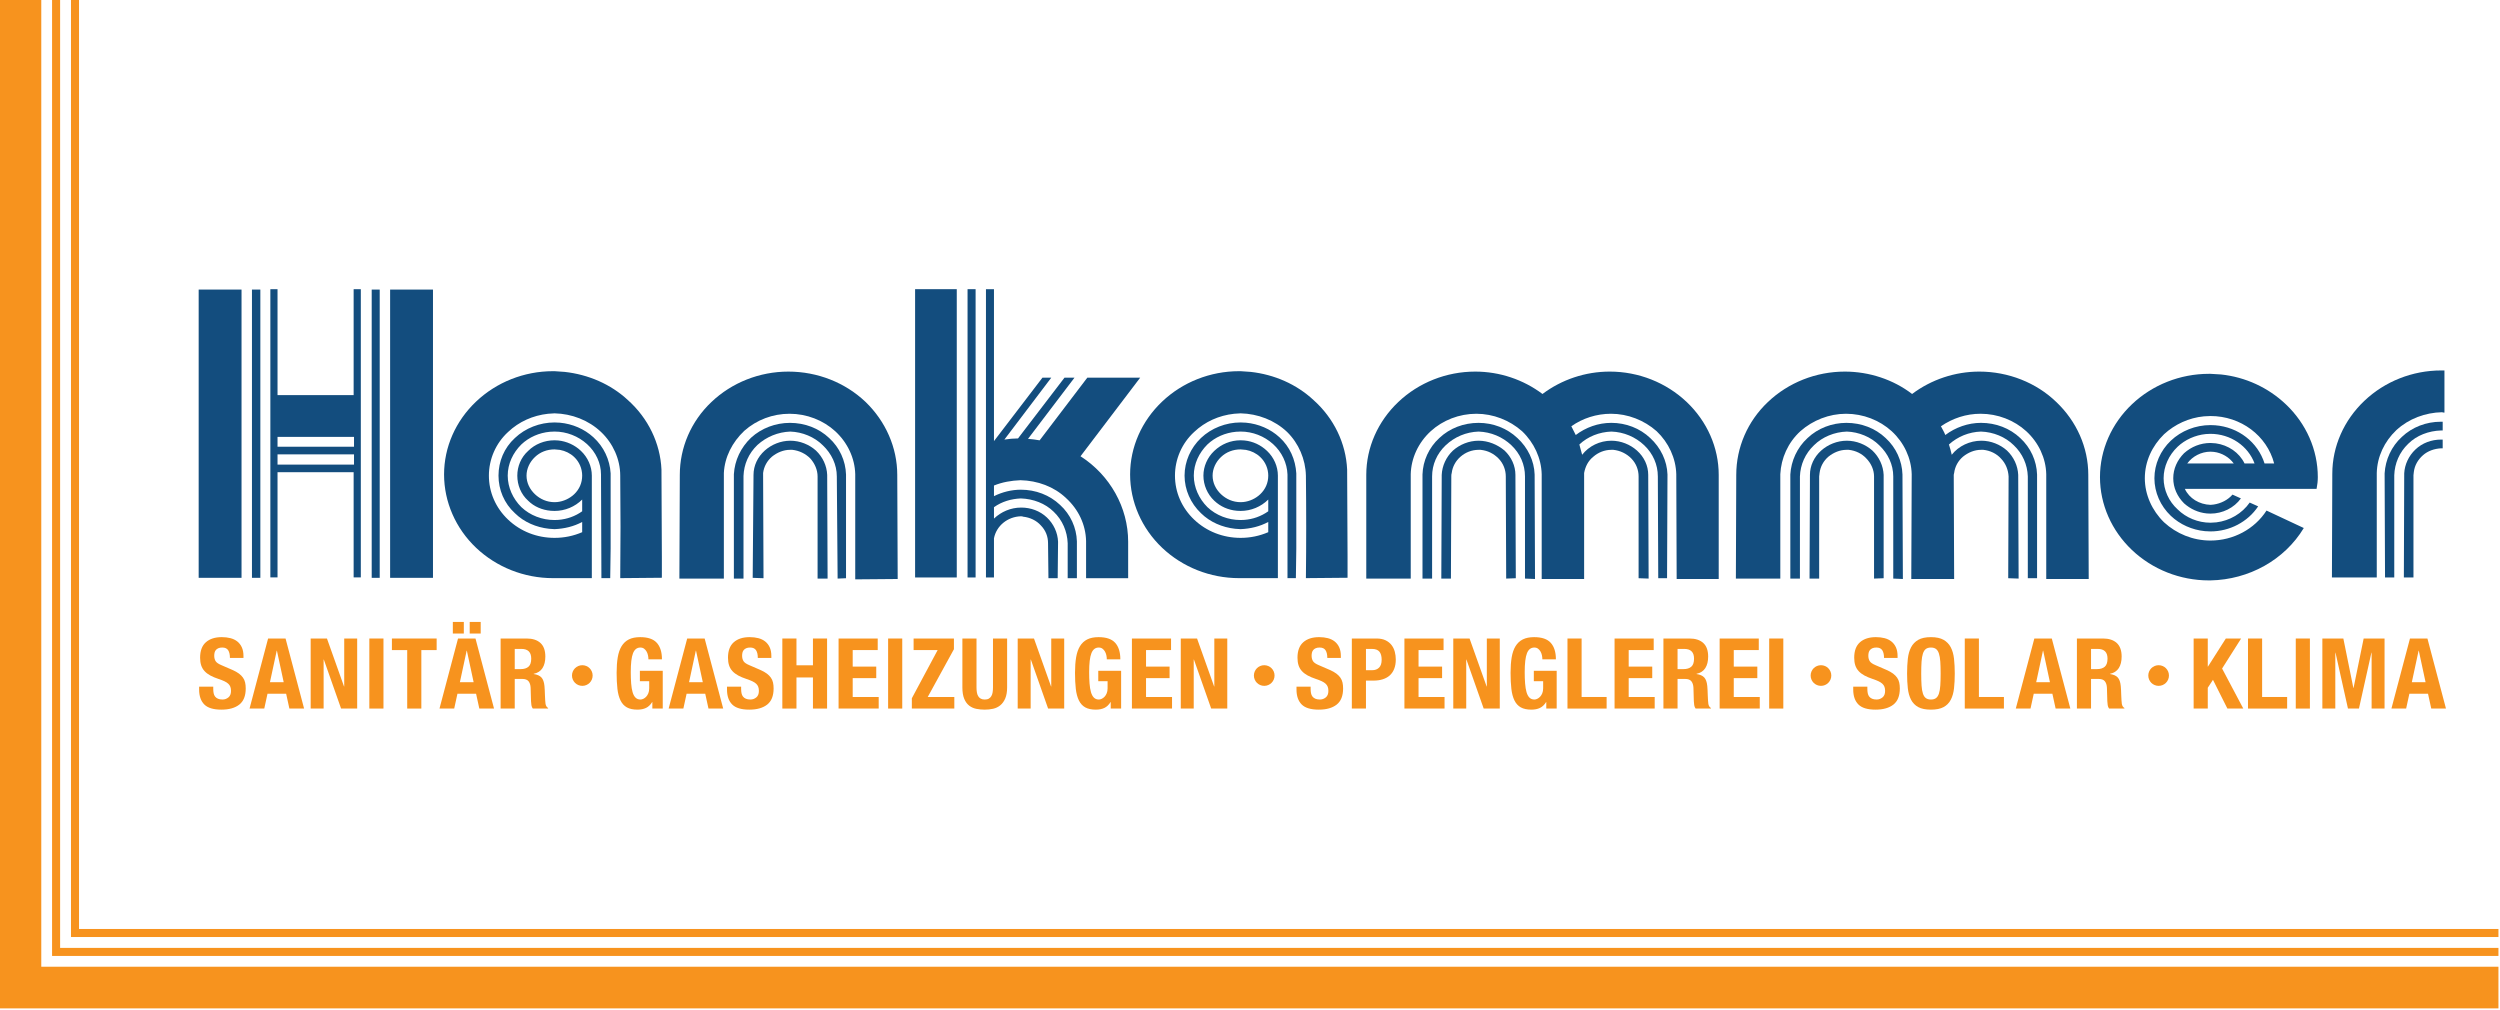 <svg clip-rule="evenodd" fill-rule="evenodd" stroke-linejoin="round" stroke-miterlimit="2" viewBox="0 0 3026 1222" xmlns="http://www.w3.org/2000/svg"><path d="m1288.26 1071.81c-8.599.943-16.531 4.489-22.716 10.35-7.067 6.471-10.946 15.564-10.946 24.855 0 9.511 3.879 18.383 10.946 25.081 7.068 6.698 16.42 10.367 26.439 10.367 5.478 0 10.714-1.076 15.724-3.233v-5.827c-4.767 2.593-10.246 3.873-15.724 4.094l-3.147-.214c-7.3-.806-14.234-3.76-19.424-8.867-6.152-5.622-9.346-13.39-9.346-21.401 0-8.006 3.194-15.78 9.346-21.413 5.931-5.616 14.141-8.849 22.571-8.849l3.064.14c7.109.653 13.867 3.558 19.038 8.285 5.936 5.395 9.357 12.761 9.826 20.551v42.803l-.237 16.86h-5.015l-.232-59.028c0-6.478-2.952-12.756-7.973-17.297-5.02-4.529-11.63-7.128-18.471-7.128l-2.634.121c-6.107.562-11.901 3.072-16.285 7.233-4.788 4.762-7.746 11.024-7.746 17.722 0 6.709 2.958 13.186 7.746 17.942 5.01 4.75 11.862 7.348 18.919 7.348l2.124-.08c4.927-.376 9.627-2.057 13.6-4.896v-6.687c-4.094 4.099-9.788 6.488-15.724 6.488l-2.122-.091c-4.914-.426-9.526-2.343-12.929-5.751-4.088-3.669-6.157-8.872-6.157-14.273 0-5.192 2.069-10.367 6.157-14.042 3.89-3.906 9.357-6.063 15.051-6.063l2.052.1c4.774.467 9.416 2.545 12.993 5.963 3.884 3.675 6.174 8.85 6.174 14.042v58.377h-22.14c-16.403 0-32.127-6.256-43.757-17.285-11.642-11.035-18.229-26.157-18.229-41.743 0-15.553 6.587-30.466 18.229-41.49 11.63-11.04 27.354-17.302 43.757-17.302h.921l5.787.403c13.423 1.503 26.164 6.946 35.939 16.022 11.614 10.378 18.466 24.634 19.14 39.575l.226 49.71v11.895l-23.702.215c.221-19.465.221-38.913 0-58.377 0-9.291-4.105-18.384-10.946-24.855-7.062-6.698-16.646-10.373-26.444-10.593zm5.263 50.253c3.582-.369 7.041-1.997 9.643-4.444 2.946-2.825 4.541-6.478 4.541-10.604 0-3.901-1.595-7.791-4.541-10.577-2.23-2.123-5.09-3.504-8.118-4.061l-3.065-.281c-4.337 0-8.204 1.512-11.161 4.342-2.969 2.786-4.8 6.676-4.8 10.577 0 4.126 1.831 7.779 4.8 10.604 2.957 2.797 6.824 4.524 11.161 4.524z" fill="#134d7e" transform="matrix(2.126 0 0 2.126 -2075.519 -1777.844)"/><path d="m0 29.819v-3.802c-.041-1.412-.661-2.783-1.735-3.761-1.076-1.02-2.522-1.57-4.049-1.57-.951 0-1.902.237-2.771.666v-1.097c.869-.353 1.778-.508 2.728-.548 1.777.04 3.471.665 4.71 1.844 1.282 1.173 2.026 2.743 2.065 4.427v3.841h4.341v-3.765c0-3.525-1.861-6.858-4.916-8.818l6.155-8.106h-5.455l-4.917 6.463c-.413-.078-.784-.117-1.199-.153l4.794-6.31h-1.032l-4.793 6.266c-.453 0-.91.044-1.406.119l4.836-6.385h-.911l-5 6.542v-15.672h-.826v29.743h.826v-4.041c.249-1.291 1.405-2.231 2.771-2.273.08 0 .163 0 .246.042.701.076 1.366.39 1.819.899.495.509.743 1.137.743 1.841l.041 3.608h.953l.039-3.765c-.039-.938-.453-1.84-1.157-2.507-.7-.664-1.653-1.018-2.643-1.018-1.076 0-2.069.429-2.812 1.137v-1.176c.83-.587 1.778-.861 2.771-.903 1.281.042 2.521.512 3.388 1.371.908.864 1.403 2.04 1.445 3.253v3.608h.951z" fill="#134d7e" transform="matrix(11.732 0 0 11.732 1303.471 350.036)"/><path d="m85.458 146.617h4.299v29.744h-4.299z" fill="#134d7e" transform="matrix(-11.732 0 0 11.732 2160.661 -1370.099)"/><path d="m996.759 1472.04h1398.94v23.718h-1422.66v-574.303h23.719v550.585z" fill="#f7931e" transform="matrix(2.126 0 0 2.126 -2069.139 -1959.434)"/><path d="m90.87 146.617h.83v29.744h-.83z" fill="#134d7e" transform="matrix(-11.732 0 0 11.732 2246.951 -1370.099)"/><path d="m1007.48 1461.32h1388.22v4.579h-1392.8v-544.444h4.58z" fill="#f7931e" transform="matrix(2.126 0 0 2.126 -2069.139 -1959.434)"/><g fill="#134d7e"><path d="m0-14.229h-.165c-.992 0-1.943.352-2.644 1.02-.705.665-1.116 1.568-1.16 2.467l-.037 10.742h.991v-10.547c0-.115.039-.233.039-.351.084-.667.416-1.253.952-1.725.494-.431 1.155-.666 1.859-.705h.165v-.901z" transform="matrix(11.732 0 0 11.732 2956.631 698.996)"/><path d="m0-16.069h-.206c-1.488 0-2.935.548-4.008 1.567-1.075.98-1.694 2.351-1.777 3.76l.042 10.742h.953v-10.547c.037-1.212.533-2.388 1.443-3.251.867-.863 2.108-1.332 3.388-1.37h.165v-.901z" transform="matrix(11.732 0 0 11.732 2956.631 698.986)"/><path d="m0-21.36h-.331c-2.977 0-5.824 1.134-7.932 3.136-2.11 2-3.307 4.702-3.307 7.524l-.039 10.7h4.626v-10.779c.041-1.683.786-3.254 2.024-4.427 1.279-1.176 2.978-1.806 4.71-1.844.084.038.167.038.249.038v-4.348z" transform="matrix(11.732 0 0 11.732 2958.761 698.986)"/><path d="m0 14.225h.993l.039-10.541c0-.12 0-.234.043-.353.08-.665.412-1.252.906-1.682.497-.435 1.158-.708 1.863-.708h.208c.743.077 1.361.392 1.859.901.494.51.741 1.178.741 1.842l.041 10.541.992-.038-.039-10.661c0-.938-.415-1.841-1.117-2.508-.744-.626-1.695-1.018-2.685-1.018-.991 0-1.943.392-2.645 1.018-.702.667-1.116 1.57-1.157 2.508l-.042 10.699z" transform="matrix(11.732 0 0 11.732 1744.561 533.436)"/><path d="m0 16.024h.992v-10.541c0-1.213.494-2.351 1.403-3.214.913-.861 2.109-1.37 3.39-1.412 1.28.042 2.48.551 3.388 1.412.91.863 1.402 2.001 1.402 3.214v10.541l1.034.042-.039-10.777c-.042-1.411-.703-2.782-1.777-3.765-1.075-1.018-2.52-1.566-4.008-1.566-1.53 0-2.976.548-4.05 1.566-1.074.983-1.694 2.354-1.735 3.765v10.735z" transform="matrix(11.732 0 0 11.732 1721.781 512.326)"/><path d="m0-16.777c-1.985-1.49-4.42-2.31-6.94-2.31-2.977 0-5.829 1.136-7.936 3.137-2.107 1.998-3.304 4.701-3.304 7.52v10.698h4.587v-10.775c.041-1.645.782-3.254 2.064-4.43 1.24-1.133 2.934-1.8 4.71-1.8 1.736 0 3.431.667 4.712 1.8 1.238 1.176 1.983 2.785 2.025 4.43v10.817h4.378v-10.935c.124-.666.414-1.253.951-1.682.497-.435 1.158-.709 1.862-.709h.204c.705.077 1.366.392 1.86.901.496.51.743 1.178.743 1.843v10.502l1.034.038-.041-10.698c0-.939-.412-1.842-1.159-2.509-.701-.626-1.652-1.017-2.641-1.017-1.201 0-2.317.548-3.017 1.451-.082-.353-.208-.706-.288-1.06.865-.821 2.061-1.292 3.305-1.334 1.28.042 2.48.552 3.388 1.413.906.862 1.404 2.001 1.404 3.214l.042 10.502h.909l.044-10.697c-.044-1.411-.706-2.782-1.781-3.765-1.073-1.018-2.521-1.566-4.006-1.566-1.365 0-2.646.47-3.678 1.254-.166-.313-.29-.588-.455-.9 1.155-.826 2.601-1.293 4.09-1.293 1.734 0 3.431.667 4.71 1.8 1.24 1.176 1.981 2.785 2.027 4.43l.039 10.817h4.339v-10.74c0-2.819-1.199-5.522-3.305-7.52-2.109-2.001-4.96-3.137-7.934-3.137-2.522 0-4.957.82-6.942 2.31" transform="matrix(11.732 0 0 11.732 1867.021 673.706)"/><path d="m0 14.069 1.117.04-.042-10.856c.083-.665.412-1.252.908-1.682.538-.435 1.2-.709 1.861-.709h.247c.704.078 1.365.393 1.861.901.454.511.743 1.179.743 1.843v10.541h1.032l-.041-10.699c-.04-.939-.455-1.841-1.156-2.508-.703-.627-1.654-1.018-2.645-1.018s-1.942.391-2.642 1.018c-.745.667-1.158 1.569-1.158 2.508l-.085 10.621z" transform="matrix(11.732 0 0 11.732 911.051 534.356)"/><path d="m0 16.066h.993v-10.581c.041-1.213.535-2.349 1.445-3.212.909-.823 2.108-1.332 3.388-1.374 1.241.042 2.481.551 3.346 1.412.911.863 1.448 2.001 1.448 3.214l.083 10.541.867-.038v-10.697c-.043-1.411-.66-2.782-1.736-3.765-1.075-1.018-2.521-1.566-4.049-1.566-1.488 0-2.935.548-4.008 1.528-1.073 1.021-1.693 2.353-1.777 3.763v10.775z" transform="matrix(11.732 0 0 11.732 888.281 511.836)"/><path d="m0 21.275v-10.894c.083-1.646.866-3.175 2.106-4.35 1.282-1.136 2.933-1.761 4.67-1.761 1.778 0 3.473.667 4.71 1.8 1.281 1.175 2.026 2.784 2.068 4.43v10.855l4.38-.038-.044-10.741c0-2.818-1.197-5.521-3.264-7.52-2.106-2.001-4.957-3.136-7.975-3.136-2.975 0-5.825 1.135-7.932 3.136-2.108 1.999-3.264 4.702-3.264 7.52l-.043 10.699h4.588z" transform="matrix(11.732 0 0 11.732 876.161 450.726)"/><path d="m9.552 146.581h4.422v29.739h-4.422z" transform="matrix(-11.732 0 0 11.732 404.414 -1369.196)"/><path d="m15.049 146.581h.866v29.739h-.866z" transform="matrix(-11.732 0 0 11.732 491.678 -1369.196)"/><path d="m472.201 350.507h51.879v348.901h-51.879z" stroke-width="11.732"/><path d="m449.899 350.507h9.702v348.901h-9.702z" stroke-width="11.732"/><path d="m1131.26 1105.08h43.332v59.889h4.089v-164.081h-4.089v60.302h-43.332v-60.302h-4.082v164.081h4.082zm43.548-4.326v-5.831h-43.548v5.831zm0-10.179v-5.605h-43.548v5.605z" transform="matrix(2.126 0 0 2.126 -2069.139 -1777.844)"/><path d="m2254.12 1083.36c-6.101.601-11.875 3.25-16.06 7.209-5.021 4.766-7.984 11.255-7.984 17.952 0 6.693 2.963 13.198 7.984 17.738 4.783 4.74 11.641 7.575 18.692 7.575l3.309-.199c7.644-.926 14.647-5.02 19.03-11.276l4.811 2.168c-5.931 8.872-16.21 14.262-27.15 14.262l-3.151-.151c-7.306-.699-14.235-3.801-19.414-8.715-5.92-5.622-9.352-13.402-9.352-21.402 0-7.983 3.432-15.779 9.352-21.395 5.919-5.628 14.124-8.872 22.565-8.872l2.668.103c13.206 1.022 24.269 9.579 28.112 21.734h5.468c-4.088-15.768-18.919-27.001-36.248-27.001l-3.727.18c-8.605.832-16.537 4.516-22.712 10.198-6.852 6.692-10.94 15.542-10.94 25.053 0 9.308 4.088 18.395 10.94 25.076 7.057 6.499 16.409 10.389 26.439 10.389 12.987 0 25.092-6.488 31.906-17.07l21.219 9.936c-10.941 18.163-31.238 29.423-53.125 29.826h-.905c-16.414 0-32.149-6.262-43.784-17.291-11.609-11.017-18.224-25.936-18.224-41.506 0-15.564 6.615-30.499 18.224-41.5 11.635-11.034 27.37-17.313 43.784-17.313h.905l6.025.362c13.929 1.494 26.864 7.484 36.838 16.951 11.636 11.001 18.245 25.936 18.245 41.5 0 2.158-.237 4.337-.706 6.698h-74.99c2.516 5.413 8.204 8.872 14.588 9.082l1.794-.169c4.168-.602 8.153-2.636 10.735-5.663l4.8 2.163c-3.878 5.407-10.488 8.656-17.329 8.656l-2.111-.1c-4.868-.466-9.324-2.529-12.935-5.754-3.873-3.878-6.146-8.866-6.146-14.273 0-5.406 2.273-10.355 6.146-14.261 4.127-3.691 9.358-5.827 15.046-5.827l3.044.209c7.022.966 13.341 5.217 16.343 11.449h5.705c-3.658-9.931-13.683-16.86-25.092-16.86zm15.868 16.731c-2.602-3.572-6.763-6.021-11.281-6.577l-1.955-.121c-5.225 0-10.246 2.615-13.219 6.698z" transform="matrix(2.126 0 0 2.126 -2122.299 -1777.844)"/><path d="m0 14.225h.992v-10.541c0-.12.042-.234.042-.353.082-.665.409-1.252.91-1.682.535-.435 1.197-.708 1.86-.708h.247c.698.077 1.361.392 1.818.901.494.51.785 1.178.785 1.842v10.541l.991-.038v-10.661c-.043-.938-.457-1.841-1.158-2.508-.702-.626-1.651-1.018-2.642-1.018-.992 0-1.945.392-2.647 1.018-.743.667-1.157 1.57-1.157 2.508l-.041 10.699z" transform="matrix(11.732 0 0 11.732 2190.281 533.436)"/><path d="m0 16.024h.99v-10.541c.046-1.213.54-2.351 1.448-3.214.868-.861 2.109-1.37 3.39-1.412 1.238.042 2.478.551 3.345 1.412.908.863 1.446 2.001 1.446 3.214v10.541l.992.042-.041-10.777c-.041-1.411-.661-2.782-1.736-3.765-1.073-1.018-2.521-1.566-4.047-1.566-1.489 0-2.934.548-4.01 1.566-1.075.983-1.695 2.354-1.777 3.765v10.735z" transform="matrix(11.732 0 0 11.732 2167.011 512.326)"/><path d="m0-16.777c-1.943-1.49-4.421-2.31-6.94-2.31-2.978 0-5.831 1.136-7.935 3.137-2.109 1.998-3.267 4.701-3.267 7.52l-.039 10.698h4.584v-10.775c.083-1.645.787-3.254 2.071-4.43 1.278-1.133 2.973-1.8 4.708-1.8 1.775 0 3.469.667 4.712 1.8 1.279 1.176 2.022 2.785 2.065 4.43l-.043 10.817h4.422l-.041-10.74c0-.077.041-.157.041-.195.084-.666.409-1.253.91-1.682.535-.435 1.196-.709 1.856-.709h.25c.703.077 1.364.392 1.815.901.499.51.748 1.178.787 1.843l-.039 10.502 1.073.038-.042-10.698c-.041-.939-.455-1.842-1.155-2.509-.704-.626-1.653-1.017-2.645-1.017-1.2 0-2.355.548-3.057 1.451-.085-.353-.167-.706-.291-1.06.91-.821 2.068-1.292 3.304-1.334 1.283.042 2.522.552 3.389 1.413.908.862 1.405 2.001 1.445 3.214v10.502h.955v-10.697c-.045-1.411-.664-2.782-1.737-3.765-1.077-1.018-2.52-1.566-4.052-1.566-1.321 0-2.643.47-3.676 1.254-.124-.313-.289-.588-.453-.9 1.198-.826 2.6-1.293 4.088-1.293 1.779 0 3.471.667 4.713 1.8 1.282 1.176 2.025 2.785 2.064 4.43v10.817h4.381l-.043-10.74c0-2.819-1.195-5.522-3.304-7.52-2.065-2.001-4.957-3.137-7.936-3.137-2.516 0-4.955.82-6.938 2.31" transform="matrix(11.732 0 0 11.732 2314.401 673.706)"/><path d="m1690.86 1071.81c-8.598.943-16.527 4.489-22.716 10.35-7.062 6.471-10.94 15.564-10.94 24.855 0 9.511 3.878 18.383 10.94 25.081 7.073 6.698 16.419 10.367 26.439 10.367 5.467 0 10.714-1.076 15.735-3.233v-5.827c-4.784 2.593-10.268 3.873-15.735 4.094l-3.147-.214c-7.3-.806-14.235-3.76-19.424-8.867-5.915-5.622-9.346-13.39-9.346-21.401 0-8.006 3.431-15.78 9.346-21.413 5.931-5.616 14.14-8.849 22.571-8.849l3.067.14c7.115.653 13.87 3.558 19.04 8.285 5.942 5.395 9.131 12.761 9.594 20.551v42.803l-.242 16.86h-4.778v-59.028c-.232-6.478-3.2-12.756-8.215-17.297-5.015-4.529-11.614-7.128-18.466-7.128l-2.633.121c-6.107.562-11.898 3.072-16.286 7.233-4.778 4.762-7.74 11.024-7.74 17.722 0 6.709 2.962 13.186 7.74 17.942 5.015 4.75 11.862 7.348 18.919 7.348l2.125-.08c4.926-.376 9.608-2.057 13.61-4.896v-6.687c-4.111 4.099-9.799 6.488-15.735 6.488l-2.113-.091c-4.875-.426-9.34-2.343-12.922-5.751-3.884-3.669-6.151-8.872-6.151-14.273 0-5.192 2.267-10.367 6.151-14.042 4.094-3.906 9.341-6.063 15.035-6.063l2.115.1c4.879.467 9.349 2.545 12.941 5.963 3.879 3.675 6.157 8.85 6.157 14.042v58.377h-22.124c-16.413 0-32.143-6.256-43.773-17.285-11.625-11.035-18.234-26.157-18.234-41.743 0-15.553 6.609-30.466 18.234-41.49 11.63-11.04 27.36-17.302 43.773-17.302h.911l5.777.403c13.379 1.503 25.947 6.946 35.718 16.022 11.619 10.378 18.466 24.634 19.144 39.575l.237 49.71v11.895l-23.712.215c.226-19.465.226-38.913 0-58.377-.221-9.291-4.1-18.384-10.715-24.855-7.056-6.698-16.651-10.373-26.449-10.593zm5.259 50.253c3.575-.369 7.052-1.997 9.625-4.444 2.974-2.825 4.574-6.478 4.574-10.604 0-3.901-1.6-7.791-4.574-10.577-2.206-2.123-5.075-3.504-8.102-4.061l-3.059-.281c-4.326 0-8.204 1.512-11.167 4.342-2.963 2.786-4.789 6.676-4.789 10.577 0 4.126 1.826 7.779 4.789 10.604 2.963 2.797 6.841 4.524 11.167 4.524z" transform="matrix(2.126 0 0 2.126 -2101.039 -1777.844)"/></g><g fill="#f7931e" fill-rule="nonzero" transform="matrix(2.375 0 0 2.375 -2395.039 -554.447)"><path d="m1117.12 583.415h-7.2v1.45c0 3.3.875 5.834 2.625 7.6 1.75 1.767 4.659 2.65 8.725 2.65 3.9 0 6.942-.858 9.125-2.575 2.184-1.716 3.275-4.458 3.275-8.225 0-1.1-.1-2.1-.3-3s-.558-1.725-1.075-2.475c-.516-.75-1.208-1.45-2.075-2.1-.866-.65-1.983-1.275-3.35-1.875l-5.55-2.4c-1.533-.633-2.533-1.325-3-2.075-.466-.75-.7-1.675-.7-2.775 0-.533.059-1.05.175-1.55.117-.5.334-.941.65-1.325.317-.383.742-.691 1.275-.925.534-.233 1.2-.35 2-.35 1.4 0 2.4.459 3 1.375.6.917.9 2.225.9 3.925h6.9v-1c0-1.7-.275-3.158-.825-4.375-.55-1.216-1.316-2.216-2.3-3-.983-.783-2.15-1.35-3.5-1.7s-2.825-.525-4.425-.525c-3.433 0-6.133.867-8.1 2.6-1.966 1.734-2.95 4.367-2.95 7.9 0 1.467.184 2.759.55 3.875.367 1.117.942 2.1 1.725 2.95.784.85 1.759 1.592 2.925 2.225 1.167.634 2.55 1.217 4.15 1.75 1.2.4 2.209.792 3.025 1.175.817.384 1.475.809 1.975 1.275.5.467.859.992 1.075 1.575.217.584.325 1.275.325 2.075 0 1.5-.441 2.609-1.325 3.325-.883.717-1.875 1.075-2.975 1.075-.933 0-1.708-.133-2.325-.4-.616-.266-1.108-.633-1.475-1.1-.366-.466-.616-1.041-.75-1.725-.133-.683-.2-1.441-.2-2.275z"/><path d="m1153.02 581.115-3.45-16.05h-.1l-3.45 16.05zm.95-22.25 9.45 35.7h-7.5l-1.65-7.55h-9.5l-1.65 7.55h-7.5l9.45-35.7z"/><path d="m1175.07 558.865h-8.3v35.7h6.6v-25h.1l8.8 25h8.2v-35.7h-6.6v24.45h-.1z"/><path d="m1196.67 558.865h7.2v35.7h-7.2z"/><path d="m1230.97 558.865h-22.8v5.9h7.8v29.8h7.2v-29.8h7.8z"/><path d="m1247.82 550.415v5.9h5.6v-5.9zm-8.6 0v5.9h5.6v-5.9zm3.6 30.7 3.45-16.05h.1l3.45 16.05zm-.95-22.25-9.45 35.7h7.5l1.65-7.55h9.5l1.65 7.55h7.5l-9.45-35.7z"/><path d="m1263.57 558.865v35.7h7.2v-15.1h3.85c1.5 0 2.567.4 3.2 1.2.634.8.984 1.9 1.05 3.3l.2 6.85c.034.7.1 1.375.2 2.025s.334 1.225.7 1.725h7.8v-.3c-.666-.366-1.1-1.05-1.3-2.05-.133-1-.233-2.45-.3-4.35-.033-.966-.066-1.841-.1-2.625-.033-.783-.083-1.508-.15-2.175-.2-2-.716-3.45-1.55-4.35-.833-.9-2.15-1.483-3.95-1.75v-.1c2.034-.433 3.534-1.408 4.5-2.925.967-1.516 1.45-3.475 1.45-5.875 0-3.1-.833-5.408-2.5-6.925-1.666-1.516-4-2.275-7-2.275zm7.2 15.6v-10.3h3.4c3.334 0 5 1.65 5 4.95 0 1.934-.466 3.309-1.4 4.125-.933.817-2.266 1.225-4 1.225z"/><path d="m1299.95 577.732c0 .729.138 1.414.414 2.054.276.641.651 1.197 1.123 1.67.473.473 1.03.848 1.671 1.123.64.276 1.325.414 2.054.414s1.414-.138 2.054-.414c.641-.275 1.197-.65 1.67-1.123s.848-1.029 1.123-1.67c.276-.64.414-1.325.414-2.054s-.138-1.414-.414-2.055c-.275-.64-.65-1.197-1.123-1.67s-1.029-.847-1.67-1.123c-.64-.276-1.325-.414-2.054-.414s-1.414.138-2.054.414c-.641.276-1.198.65-1.671 1.123-.472.473-.847 1.03-1.123 1.67-.276.641-.414 1.326-.414 2.055z"/><path d="m1338.9 569.465h6.9c0-3.633-.866-6.425-2.6-8.375-1.733-1.95-4.566-2.925-8.5-2.925-2.3 0-4.216.384-5.75 1.15-1.533.767-2.766 1.909-3.7 3.425-.933 1.517-1.591 3.409-1.975 5.675-.383 2.267-.575 4.9-.575 7.9 0 3.1.134 5.825.4 8.175.267 2.35.792 4.325 1.575 5.925.784 1.6 1.867 2.784 3.25 3.55 1.384.767 3.175 1.15 5.375 1.15 1.7 0 3.159-.291 4.375-.875 1.217-.583 2.259-1.575 3.125-2.975h.1v3.3h5.3v-19.25h-11.65v5.3h4.75v3.65c0 .967-.15 1.809-.45 2.525-.3.717-.675 1.309-1.125 1.775-.45.467-.933.817-1.45 1.05-.516.234-.991.35-1.425.35-1.033 0-1.875-.325-2.525-.975s-1.15-1.583-1.5-2.8c-.35-1.216-.591-2.691-.725-4.425-.133-1.733-.2-3.666-.2-5.8 0-4.466.384-7.666 1.15-9.6.767-1.933 2.017-2.9 3.75-2.9.734 0 1.359.192 1.875.575.517.384.942.867 1.275 1.45.334.584.575 1.225.725 1.925s.225 1.384.225 2.05z"/><path d="m1366.61 581.115-3.45-16.05h-.1l-3.45 16.05zm.95-22.25 9.45 35.7h-7.5l-1.65-7.55h-9.5l-1.65 7.55h-7.5l9.45-35.7z"/><path d="m1386.15 583.415h-7.2v1.45c0 3.3.875 5.834 2.625 7.6 1.75 1.767 4.659 2.65 8.725 2.65 3.9 0 6.942-.858 9.125-2.575 2.184-1.716 3.275-4.458 3.275-8.225 0-1.1-.1-2.1-.3-3s-.558-1.725-1.075-2.475c-.516-.75-1.208-1.45-2.075-2.1-.866-.65-1.983-1.275-3.35-1.875l-5.55-2.4c-1.533-.633-2.533-1.325-3-2.075-.466-.75-.7-1.675-.7-2.775 0-.533.059-1.05.175-1.55.117-.5.334-.941.65-1.325.317-.383.742-.691 1.275-.925.534-.233 1.2-.35 2-.35 1.4 0 2.4.459 3 1.375.6.917.9 2.225.9 3.925h6.9v-1c0-1.7-.275-3.158-.825-4.375-.55-1.216-1.316-2.216-2.3-3-.983-.783-2.15-1.35-3.5-1.7s-2.825-.525-4.425-.525c-3.433 0-6.133.867-8.1 2.6-1.966 1.734-2.95 4.367-2.95 7.9 0 1.467.184 2.759.55 3.875.367 1.117.942 2.1 1.725 2.95.784.85 1.759 1.592 2.925 2.225 1.167.634 2.55 1.217 4.15 1.75 1.2.4 2.209.792 3.025 1.175.817.384 1.475.809 1.975 1.275.5.467.859.992 1.075 1.575.217.584.325 1.275.325 2.075 0 1.5-.441 2.609-1.325 3.325-.883.717-1.875 1.075-2.975 1.075-.933 0-1.708-.133-2.325-.4-.616-.266-1.108-.633-1.475-1.1-.366-.466-.616-1.041-.75-1.725-.133-.683-.2-1.441-.2-2.275z"/><path d="m1407.15 558.865v35.7h7.2v-15.85h8.4v15.85h7.2v-35.7h-7.2v13.65h-8.4v-13.65z"/><path d="m1455.76 558.865h-19.95v35.7h20.45v-5.9h-13.25v-9.6h12v-5.9h-12v-8.4h12.75z"/><path d="m1461.06 558.865h7.2v35.7h-7.2z"/><path d="m1473.15 589.315v5.25h21.65v-5.9h-13.55l13.35-24.35v-5.45h-20.55v5.9h12.25z"/><path d="m1506.11 558.865h-7.2v24.9c0 2.4.317 4.35.95 5.85.634 1.5 1.484 2.659 2.55 3.475 1.067.817 2.284 1.359 3.65 1.625 1.367.267 2.784.4 4.25.4 1.467 0 2.884-.15 4.25-.45 1.367-.3 2.584-.883 3.65-1.75 1.067-.866 1.917-2.041 2.55-3.525.634-1.483.95-3.358.95-5.625v-24.9h-7.2v24.9c0 .9-.058 1.725-.175 2.475-.116.75-.333 1.4-.65 1.95-.316.55-.741.984-1.275 1.3-.533.317-1.233.475-2.1.475-.833 0-1.525-.158-2.075-.475-.55-.316-.983-.75-1.3-1.3-.316-.55-.533-1.2-.65-1.95-.116-.75-.175-1.575-.175-2.475z"/><path d="m1535.4 558.865h-8.3v35.7h6.6v-25h.1l8.8 25h8.2v-35.7h-6.6v24.45h-.1z"/><path d="m1572.51 569.465h6.9c0-3.633-.866-6.425-2.6-8.375-1.733-1.95-4.566-2.925-8.5-2.925-2.3 0-4.216.384-5.75 1.15-1.533.767-2.766 1.909-3.7 3.425-.933 1.517-1.591 3.409-1.975 5.675-.383 2.267-.575 4.9-.575 7.9 0 3.1.134 5.825.4 8.175.267 2.35.792 4.325 1.575 5.925.784 1.6 1.867 2.784 3.25 3.55 1.384.767 3.175 1.15 5.375 1.15 1.7 0 3.159-.291 4.375-.875 1.217-.583 2.259-1.575 3.125-2.975h.1v3.3h5.3v-19.25h-11.65v5.3h4.75v3.65c0 .967-.15 1.809-.45 2.525-.3.717-.675 1.309-1.125 1.775-.45.467-.933.817-1.45 1.05-.516.234-.991.35-1.425.35-1.033 0-1.875-.325-2.525-.975s-1.15-1.583-1.5-2.8c-.35-1.216-.591-2.691-.725-4.425-.133-1.733-.2-3.666-.2-5.8 0-4.466.384-7.666 1.15-9.6.767-1.933 2.017-2.9 3.75-2.9.734 0 1.359.192 1.875.575.517.384.942.867 1.275 1.45.334.584.575 1.225.725 1.925s.225 1.384.225 2.05z"/><path d="m1605.26 558.865h-19.95v35.7h20.45v-5.9h-13.25v-9.6h12v-5.9h-12v-8.4h12.75z"/><path d="m1618.51 558.865h-8.3v35.7h6.6v-25h.1l8.8 25h8.2v-35.7h-6.6v24.45h-.1z"/><path d="m1647.48 577.732c0 .729.138 1.414.414 2.054.276.641.651 1.197 1.123 1.67.473.473 1.03.848 1.671 1.123.64.276 1.325.414 2.054.414s1.414-.138 2.054-.414c.641-.275 1.197-.65 1.67-1.123s.848-1.029 1.123-1.67c.276-.64.414-1.325.414-2.054s-.138-1.414-.414-2.055c-.275-.64-.65-1.197-1.123-1.67s-1.029-.847-1.67-1.123c-.64-.276-1.325-.414-2.054-.414s-1.414.138-2.054.414c-.641.276-1.198.65-1.671 1.123-.472.473-.847 1.03-1.123 1.67-.276.641-.414 1.326-.414 2.055z"/><path d="m1676.39 583.415h-7.2v1.45c0 3.3.875 5.834 2.625 7.6 1.75 1.767 4.659 2.65 8.725 2.65 3.9 0 6.942-.858 9.125-2.575 2.184-1.716 3.275-4.458 3.275-8.225 0-1.1-.1-2.1-.3-3s-.558-1.725-1.075-2.475c-.516-.75-1.208-1.45-2.075-2.1-.866-.65-1.983-1.275-3.35-1.875l-5.55-2.4c-1.533-.633-2.533-1.325-3-2.075-.466-.75-.7-1.675-.7-2.775 0-.533.059-1.05.175-1.55.117-.5.334-.941.65-1.325.317-.383.742-.691 1.275-.925.534-.233 1.2-.35 2-.35 1.4 0 2.4.459 3 1.375.6.917.9 2.225.9 3.925h6.9v-1c0-1.7-.275-3.158-.825-4.375-.55-1.216-1.316-2.216-2.3-3-.983-.783-2.15-1.35-3.5-1.7s-2.825-.525-4.425-.525c-3.433 0-6.133.867-8.1 2.6-1.966 1.734-2.95 4.367-2.95 7.9 0 1.467.184 2.759.55 3.875.367 1.117.942 2.1 1.725 2.95.784.85 1.759 1.592 2.925 2.225 1.167.634 2.55 1.217 4.15 1.75 1.2.4 2.209.792 3.025 1.175.817.384 1.475.809 1.975 1.275.5.467.859.992 1.075 1.575.217.584.325 1.275.325 2.075 0 1.5-.441 2.609-1.325 3.325-.883.717-1.875 1.075-2.975 1.075-.933 0-1.708-.133-2.325-.4-.616-.266-1.108-.633-1.475-1.1-.366-.466-.616-1.041-.75-1.725-.133-.683-.2-1.441-.2-2.275z"/><path d="m1704.59 575.015v-10.85h3c1.8 0 3.084.467 3.85 1.4.767.934 1.15 2.3 1.15 4.1 0 1.834-.441 3.184-1.325 4.05-.883.867-2.041 1.3-3.475 1.3zm-7.2-16.15v35.7h7.2v-14.25h3.85c1.7 0 3.25-.216 4.65-.65 1.4-.433 2.592-1.083 3.575-1.95.984-.866 1.75-1.983 2.3-3.35.55-1.366.825-2.966.825-4.8 0-1.333-.166-2.641-.5-3.925-.333-1.283-.883-2.425-1.65-3.425-.766-1-1.775-1.808-3.025-2.425-1.25-.616-2.791-.925-4.625-.925z"/><path d="m1744.14 558.865h-19.95v35.7h20.45v-5.9h-13.25v-9.6h12v-5.9h-12v-8.4h12.75z"/><path d="m1757.39 558.865h-8.3v35.7h6.6v-25h.1l8.8 25h8.2v-35.7h-6.6v24.45h-.1z"/><path d="m1794.49 569.465h6.9c0-3.633-.866-6.425-2.6-8.375-1.733-1.95-4.566-2.925-8.5-2.925-2.3 0-4.216.384-5.75 1.15-1.533.767-2.766 1.909-3.7 3.425-.933 1.517-1.591 3.409-1.975 5.675-.383 2.267-.575 4.9-.575 7.9 0 3.1.134 5.825.4 8.175.267 2.35.792 4.325 1.575 5.925.784 1.6 1.867 2.784 3.25 3.55 1.384.767 3.175 1.15 5.375 1.15 1.7 0 3.159-.291 4.375-.875 1.217-.583 2.259-1.575 3.125-2.975h.1v3.3h5.3v-19.25h-11.65v5.3h4.75v3.65c0 .967-.15 1.809-.45 2.525-.3.717-.675 1.309-1.125 1.775-.45.467-.933.817-1.45 1.05-.516.234-.991.35-1.425.35-1.033 0-1.875-.325-2.525-.975s-1.15-1.583-1.5-2.8c-.35-1.216-.591-2.691-.725-4.425-.133-1.733-.2-3.666-.2-5.8 0-4.466.384-7.666 1.15-9.6.767-1.933 2.017-2.9 3.75-2.9.734 0 1.359.192 1.875.575.517.384.942.867 1.275 1.45.334.584.575 1.225.725 1.925s.225 1.384.225 2.05z"/><path d="m1807.29 594.565h19.95v-5.9h-12.75v-29.8h-7.2z"/><path d="m1851.24 558.865h-19.95v35.7h20.45v-5.9h-13.25v-9.6h12v-5.9h-12v-8.4h12.75z"/><path d="m1856.19 558.865v35.7h7.2v-15.1h3.85c1.5 0 2.567.4 3.2 1.2.634.8.984 1.9 1.05 3.3l.2 6.85c.034.7.1 1.375.2 2.025s.334 1.225.7 1.725h7.8v-.3c-.666-.366-1.1-1.05-1.3-2.05-.133-1-.233-2.45-.3-4.35-.033-.966-.066-1.841-.1-2.625-.033-.783-.083-1.508-.15-2.175-.2-2-.716-3.45-1.55-4.35-.833-.9-2.15-1.483-3.95-1.75v-.1c2.034-.433 3.534-1.408 4.5-2.925.967-1.516 1.45-3.475 1.45-5.875 0-3.1-.833-5.408-2.5-6.925-1.666-1.516-4-2.275-7-2.275zm7.2 15.6v-10.3h3.4c3.334 0 5 1.65 5 4.95 0 1.934-.466 3.309-1.4 4.125-.933.817-2.266 1.225-4 1.225z"/><path d="m1904.79 558.865h-19.95v35.7h20.45v-5.9h-13.25v-9.6h12v-5.9h-12v-8.4h12.75z"/><path d="m1910.09 558.865h7.2v35.7h-7.2z"/><path d="m1931.22 577.732c0 .729.138 1.414.414 2.054.276.641.651 1.197 1.123 1.67.473.473 1.03.848 1.671 1.123.64.276 1.325.414 2.054.414s1.414-.138 2.054-.414c.641-.275 1.197-.65 1.67-1.123s.848-1.029 1.123-1.67c.276-.64.414-1.325.414-2.054s-.138-1.414-.414-2.055c-.275-.64-.65-1.197-1.123-1.67s-1.029-.847-1.67-1.123c-.64-.276-1.325-.414-2.054-.414s-1.414.138-2.054.414c-.641.276-1.198.65-1.671 1.123-.472.473-.847 1.03-1.123 1.67-.276.641-.414 1.326-.414 2.055z"/><path d="m1960.12 583.415h-7.2v1.45c0 3.3.875 5.834 2.625 7.6 1.75 1.767 4.659 2.65 8.725 2.65 3.9 0 6.942-.858 9.125-2.575 2.184-1.716 3.275-4.458 3.275-8.225 0-1.1-.1-2.1-.3-3s-.558-1.725-1.075-2.475c-.516-.75-1.208-1.45-2.075-2.1-.866-.65-1.983-1.275-3.35-1.875l-5.55-2.4c-1.533-.633-2.533-1.325-3-2.075-.466-.75-.7-1.675-.7-2.775 0-.533.059-1.05.175-1.55.117-.5.334-.941.65-1.325.317-.383.742-.691 1.275-.925.534-.233 1.2-.35 2-.35 1.4 0 2.4.459 3 1.375.6.917.9 2.225.9 3.925h6.9v-1c0-1.7-.275-3.158-.825-4.375-.55-1.216-1.316-2.216-2.3-3-.983-.783-2.15-1.35-3.5-1.7s-2.825-.525-4.425-.525c-3.433 0-6.133.867-8.1 2.6-1.966 1.734-2.95 4.367-2.95 7.9 0 1.467.184 2.759.55 3.875.367 1.117.942 2.1 1.725 2.95.784.85 1.759 1.592 2.925 2.225 1.167.634 2.55 1.217 4.15 1.75 1.2.4 2.209.792 3.025 1.175.817.384 1.475.809 1.975 1.275.5.467.859.992 1.075 1.575.217.584.325 1.275.325 2.075 0 1.5-.441 2.609-1.325 3.325-.883.717-1.875 1.075-2.975 1.075-.933 0-1.708-.133-2.325-.4-.616-.266-1.108-.633-1.475-1.1-.366-.466-.616-1.041-.75-1.725-.133-.683-.2-1.441-.2-2.275z"/><path d="m1987.57 576.715c0-2.4.059-4.433.175-6.1.117-1.666.35-3.033.7-4.1.35-1.066.85-1.841 1.5-2.325.65-.483 1.509-.725 2.575-.725 1.067 0 1.925.242 2.575.725.65.484 1.15 1.259 1.5 2.325.35 1.067.584 2.434.7 4.1.117 1.667.175 3.7.175 6.1s-.058 4.442-.175 6.125c-.116 1.684-.35 3.05-.7 4.1s-.85 1.817-1.5 2.3c-.65.484-1.508.725-2.575.725-1.066 0-1.925-.241-2.575-.725-.65-.483-1.15-1.25-1.5-2.3s-.583-2.416-.7-4.1c-.116-1.683-.175-3.725-.175-6.125zm-7.2 0c0 2.734.125 5.234.375 7.5.25 2.267.8 4.217 1.65 5.85.85 1.634 2.075 2.884 3.675 3.75 1.6.867 3.75 1.3 6.45 1.3s4.85-.433 6.45-1.3c1.6-.866 2.825-2.116 3.675-3.75.85-1.633 1.4-3.583 1.65-5.85.25-2.266.375-4.766.375-7.5 0-2.7-.125-5.191-.375-7.475-.25-2.283-.8-4.241-1.65-5.875-.85-1.633-2.075-2.908-3.675-3.825-1.6-.916-3.75-1.375-6.45-1.375s-4.85.459-6.45 1.375c-1.6.917-2.825 2.192-3.675 3.825-.85 1.634-1.4 3.592-1.65 5.875-.25 2.284-.375 4.775-.375 7.475z"/><path d="m2009.77 594.565h19.95v-5.9h-12.75v-29.8h-7.2z"/><path d="m2053.17 581.115-3.45-16.05h-.1l-3.45 16.05zm.95-22.25 9.45 35.7h-7.5l-1.65-7.55h-9.5l-1.65 7.55h-7.5l9.45-35.7z"/><path d="m2066.92 558.865v35.7h7.2v-15.1h3.85c1.5 0 2.567.4 3.2 1.2.634.8.984 1.9 1.05 3.3l.2 6.85c.034.7.1 1.375.2 2.025s.334 1.225.7 1.725h7.8v-.3c-.666-.366-1.1-1.05-1.3-2.05-.133-1-.233-2.45-.3-4.35-.033-.966-.066-1.841-.1-2.625-.033-.783-.083-1.508-.15-2.175-.2-2-.716-3.45-1.55-4.35-.833-.9-2.15-1.483-3.95-1.75v-.1c2.034-.433 3.534-1.408 4.5-2.925.967-1.516 1.45-3.475 1.45-5.875 0-3.1-.833-5.408-2.5-6.925-1.666-1.516-4-2.275-7-2.275zm7.2 15.6v-10.3h3.4c3.334 0 5 1.65 5 4.95 0 1.934-.466 3.309-1.4 4.125-.933.817-2.266 1.225-4 1.225z"/><path d="m2103.3 577.732c0 .729.138 1.414.414 2.054.276.641.651 1.197 1.124 1.67.472.473 1.029.848 1.67 1.123.64.276 1.325.414 2.054.414s1.414-.138 2.054-.414c.641-.275 1.197-.65 1.67-1.123s.848-1.029 1.124-1.67c.275-.64.413-1.325.413-2.054s-.138-1.414-.413-2.055c-.276-.64-.651-1.197-1.124-1.67s-1.029-.847-1.67-1.123c-.64-.276-1.325-.414-2.054-.414s-1.414.138-2.054.414c-.641.276-1.198.65-1.67 1.123-.473.473-.848 1.03-1.124 1.67-.276.641-.414 1.326-.414 2.055z"/><path d="m2133.61 558.865h-7.2v35.7h7.2v-10.6l2.65-4.05 7.35 14.65h8.1l-10.8-20.4 9.7-15.3h-7.8l-9.1 14.3h-.1z"/><path d="m2154.11 594.565h19.95v-5.9h-12.75v-29.8h-7.2z"/><path d="m2178.46 558.865h7.2v35.7h-7.2z"/><path d="m2192.01 558.865v35.7h6.6v-28.5h.1l6.35 28.5h5.6l6.35-28.5h.1v28.5h6.6v-35.7h-10.65l-5.15 25.2h-.1l-5.1-25.2z"/><path d="m2244.61 581.115-3.45-16.05h-.1l-3.45 16.05zm.95-22.25 9.45 35.7h-7.5l-1.65-7.55h-9.5l-1.65 7.55h-7.5l9.45-35.7z"/></g><path d="m1018.25 1450.55h1377.45v4.579h-1382.03v-533.673h4.579v529.094z" fill="#f7931e" transform="matrix(2.126 0 0 2.126 -2069.139 -1959.434)"/></svg>